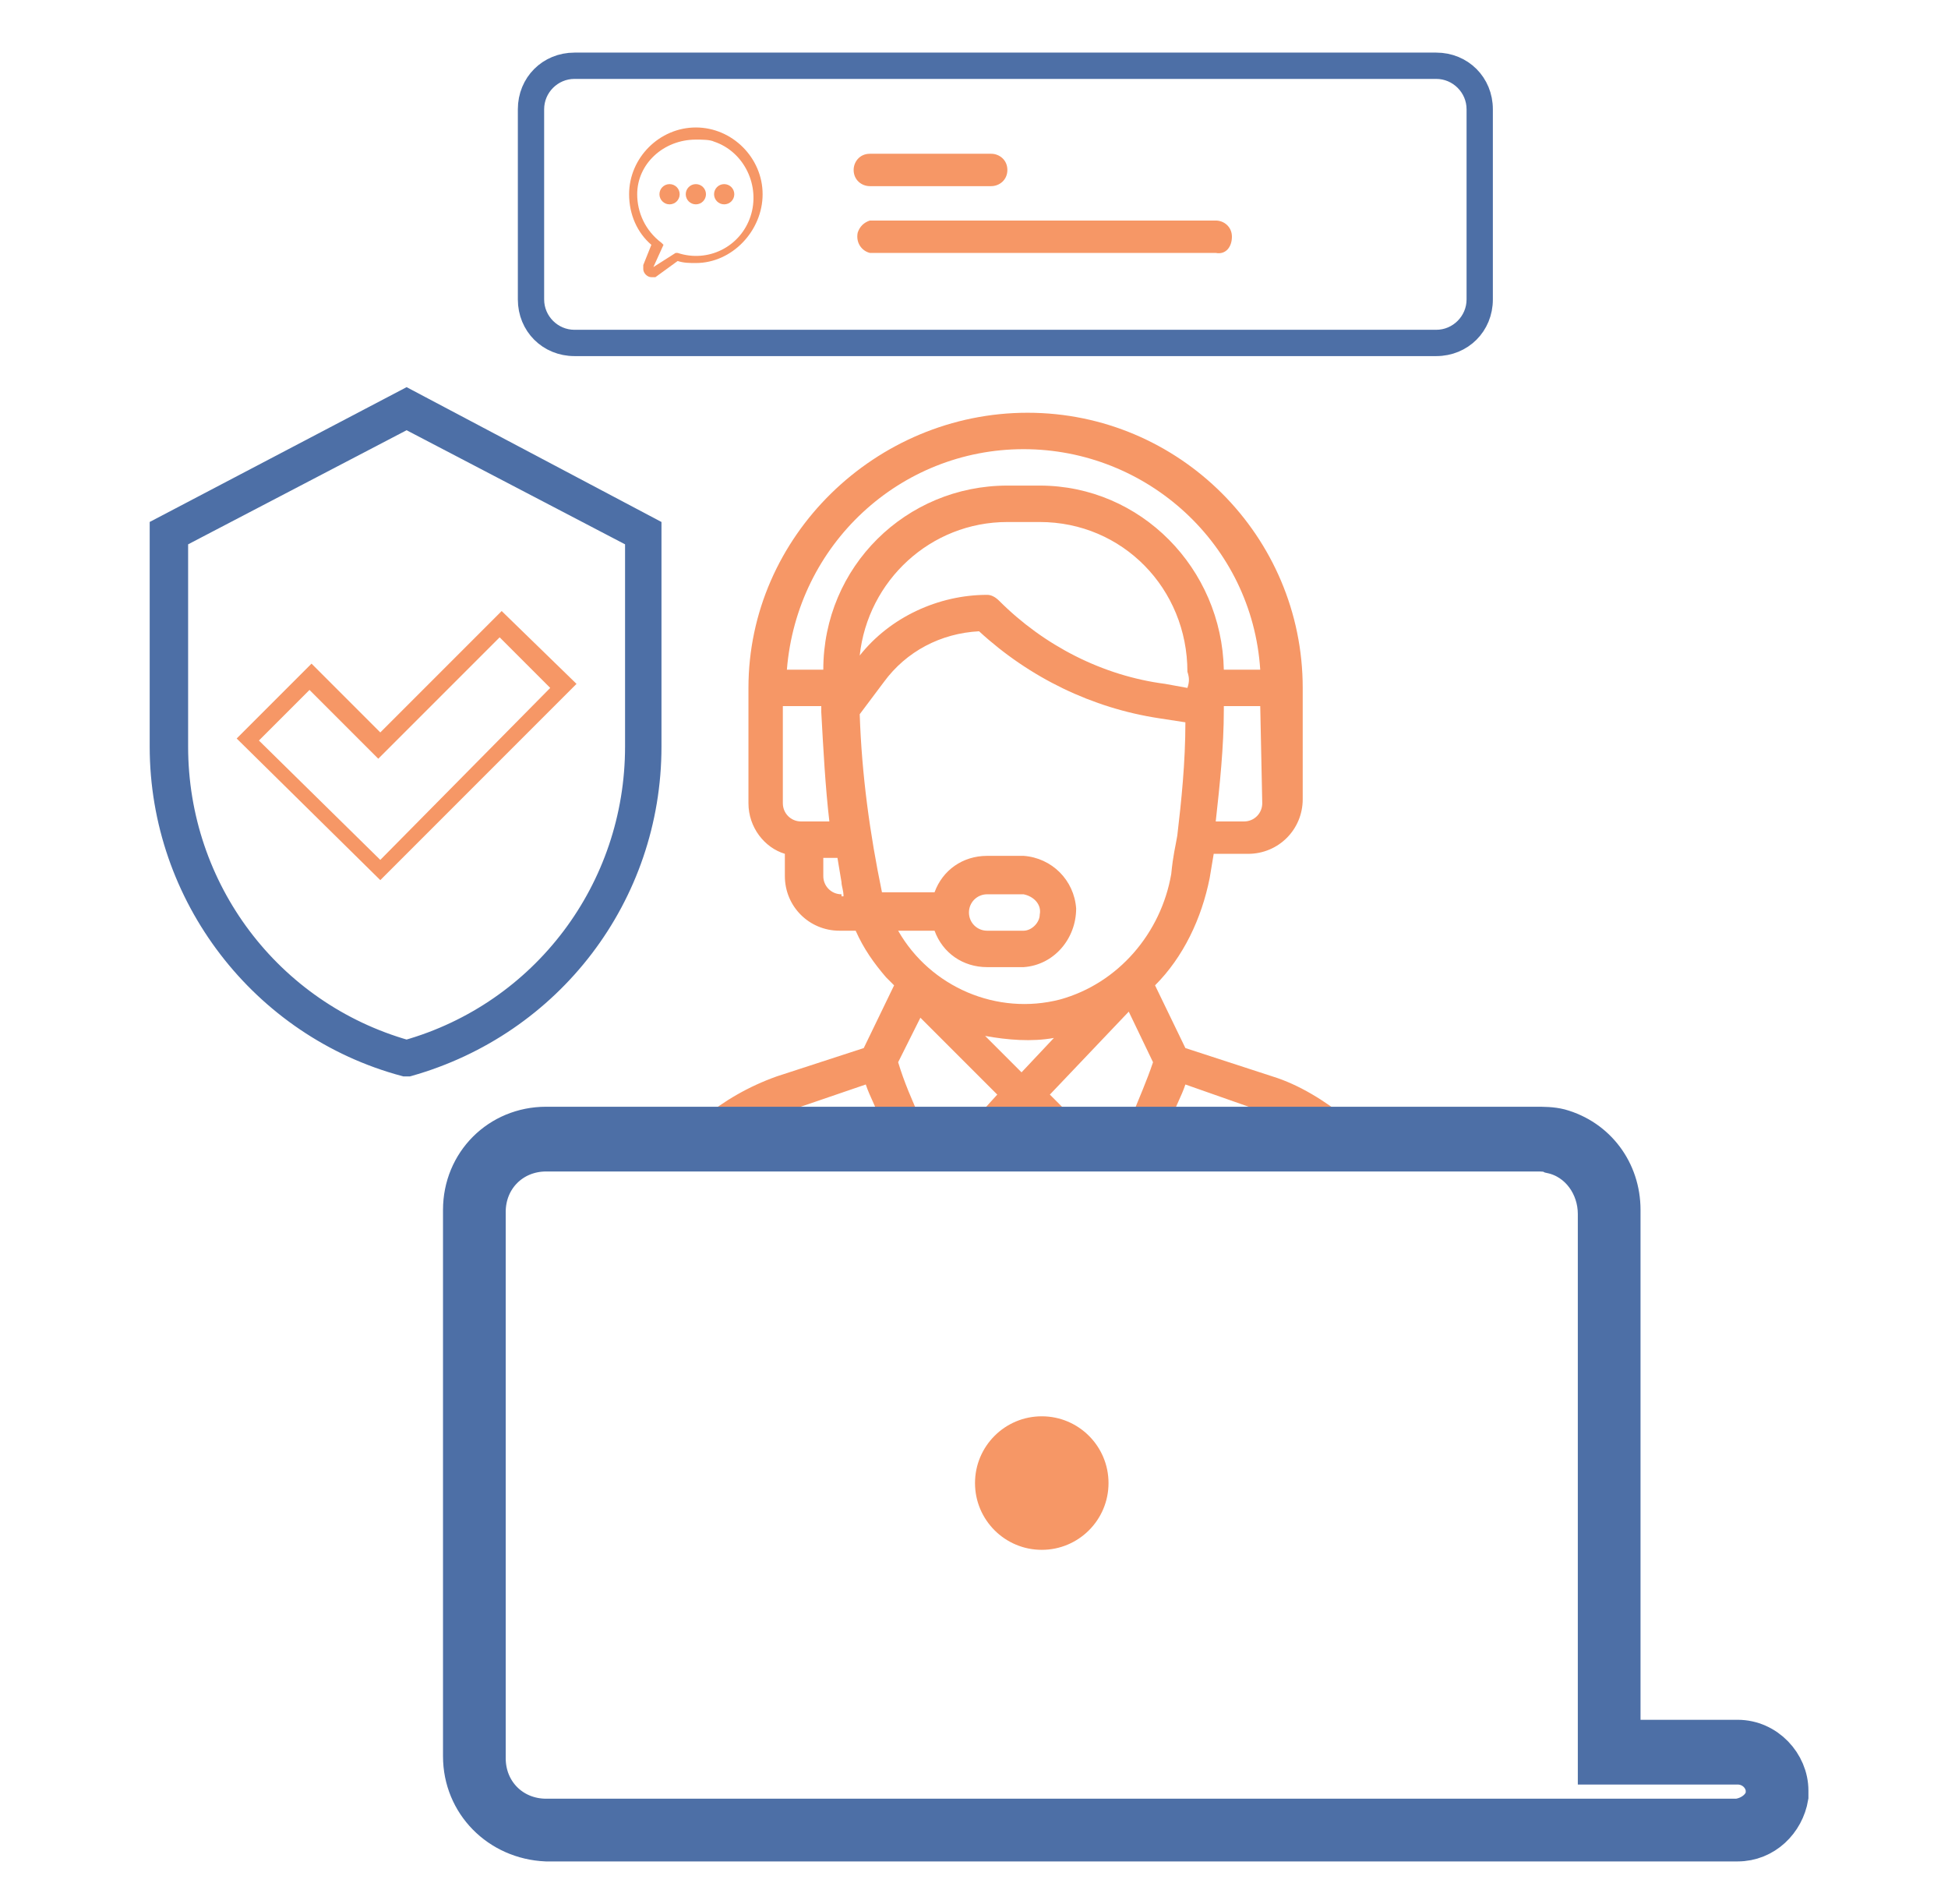 <?xml version="1.0" encoding="utf-8"?>
<!-- Generator: Adobe Illustrator 23.0.5, SVG Export Plug-In . SVG Version: 6.00 Build 0)  -->
<svg version="1.1" id="Layer_1" xmlns="http://www.w3.org/2000/svg" xmlns:xlink="http://www.w3.org/1999/xlink" x="0px" y="0px"
	 viewBox="0 0 96.3 94.1" style="enable-background:new 0 0 96.3 94.1;" xml:space="preserve">
<style type="text/css">
	.st0{fill:#F69766;}
	.st1{fill:#4D6FA6;}
	.st2{fill:#4D6FA6;stroke:#4D6FA6;stroke-width:2;stroke-miterlimit:10;}
	.st3{fill:#4D6FA6;stroke:#4D6FA6;stroke-miterlimit:10;}
</style>
<path class="st0" d="M38.8,42.2v1.1c0,1.5,1.2,2.7,2.7,2.7h0.8c0.4,0.9,0.9,1.6,1.5,2.3c0.1,0.1,0.3,0.3,0.4,0.4l-1.5,3.1l-4.3,1.4
	c-1.4,0.5-2.6,1.2-3.7,2.1h3.4c0.3-0.1,0.6-0.3,0.9-0.4l3.8-1.3c0.2,0.6,0.5,1.1,0.7,1.7h2c-0.4-0.9-0.8-1.8-1.1-2.8l1.1-2.2
	l3.8,3.8l-1,1.1H53l-1.1-1.1l3.9-4.1l1.2,2.5c-0.3,0.9-0.7,1.8-1.1,2.8h2c0.2-0.6,0.5-1.1,0.7-1.7l3.7,1.3c0.3,0.1,0.6,0.3,0.9,0.4
	h3.4c-1.1-0.9-2.4-1.7-3.7-2.1l-4.3-1.4l-1.5-3.1c1.4-1.4,2.3-3.3,2.7-5.3l0.2-1.2h1.7c1.5,0,2.7-1.2,2.7-2.7V34
	c0-7.5-6.1-13.6-13.6-13.6S37,26.5,37,34v5.7C37,40.9,37.8,41.9,38.8,42.2z M41.6,44.2c-0.5,0-0.9-0.4-0.9-0.9v-0.9h0.7l0.2,1.2
	c0,0.2,0.1,0.4,0.1,0.7H41.6z M50.5,53l-1.8-1.8c1.1,0.2,2.3,0.3,3.4,0.1L50.5,53z M58.2,41.3L58.2,41.3c-0.1,0.6-0.2,0.9-0.3,1.9
	c-0.5,2.9-2.6,5.4-5.5,6.2c-3.1,0.8-6.4-0.6-8-3.4h1.8c0.4,1.1,1.4,1.8,2.6,1.8h1.8c1.5-0.1,2.6-1.4,2.6-2.9
	c-0.1-1.4-1.2-2.5-2.6-2.6h-1.8c-1.2,0-2.2,0.7-2.6,1.8h-2.6c-0.6-2.9-1-5.8-1.1-8.8l1.2-1.6c1.1-1.5,2.8-2.4,4.7-2.5
	c2.5,2.3,5.6,3.8,8.9,4.3l1.3,0.2C58.6,37.7,58.4,39.6,58.2,41.3L58.2,41.3z M47.9,45.1c0-0.5,0.4-0.9,0.9-0.9c0,0,0,0,0,0h1.8
	c0.5,0.1,0.9,0.5,0.8,1c0,0.4-0.4,0.8-0.8,0.8h-1.8C48.3,46,47.9,45.6,47.9,45.1z M58.7,34L58.7,34l-1.1-0.2c-3.1-0.4-6-1.9-8.2-4.1
	c-0.2-0.2-0.4-0.3-0.6-0.3c-2.4,0-4.8,1.1-6.3,3c0.4-3.7,3.5-6.6,7.3-6.6h1.6c4.1,0,7.3,3.3,7.3,7.4C58.8,33.5,58.8,33.7,58.7,34z
	 M62.4,39.7c0,0.5-0.4,0.9-0.9,0.9c0,0,0,0,0,0h-1.4c0.2-1.8,0.4-3.7,0.4-5.5c0,0,0-0.1,0-0.2h1.8L62.4,39.7z M50.6,22.2
	c6.1,0,11.3,4.7,11.7,10.9h-1.8c-0.1-5-4.1-9.1-9.1-9.1h-1.6c-5,0-9.1,4-9.1,9.1h-1.8C39.4,26.9,44.5,22.2,50.6,22.2z M38.8,34.9
	h1.8c0,0.1,0,0.2,0,0.3l0,0c0.1,1.8,0.2,3.7,0.4,5.4h-1.4c-0.5,0-0.9-0.4-0.9-0.9V34.9z"/>
<path class="st1" d="M83.9,89.9h-0.7v-0.1L82.1,90v1h5.1C86.1,90.6,85,90.3,83.9,89.9z"/>
<path class="st1" d="M83.9,89.9h-0.7v-0.1L82.1,90v1h5.1C86.1,90.6,85,90.3,83.9,89.9z"/>
<path class="st1" d="M83.9,89.9h-0.7v-0.1L82.1,90v1h5.1C86.1,90.6,85,90.3,83.9,89.9z"/>
<path class="st2" d="M85.9,86h-5.8V59.8c0-1.9-1.2-3.5-3-4c-0.4-0.1-0.8-0.1-1.2-0.1H27c-2.3,0-4.1,1.8-4.1,4.1l0,0v27
	c0,2.3,1.8,4.1,4.1,4.2c0,0,0,0,0,0h58.9c1.3,0,2.3-1,2.5-2.2c0-0.1,0-0.2,0-0.3C88.4,87.2,87.3,86,85.9,86C85.9,86,85.9,86,85.9,86
	z M85.9,89.9H27c-1.7,0-3-1.3-3-3v-27c0-1.7,1.3-3,3-3l0,0h49c0.2,0,0.5,0,0.7,0.1c1.4,0.3,2.3,1.6,2.3,3v27.2h6.9
	c0.7,0,1.3,0.5,1.4,1.2c0,0.1,0,0.1,0,0.2C87.3,89.2,86.7,89.8,85.9,89.9z"/>
<circle class="st0" cx="51.5" cy="73.3" r="3.3"/>
<path class="st3" d="M20.1,19.7L7.9,26.1v10.8c0,7.4,5,13.9,12.1,15.8h0.1h0.1c7.1-2,12-8.4,12-15.8V26.1L20.1,19.7z M31.4,36.9
	c0,7-4.6,13.1-11.3,15c-6.7-1.9-11.3-8-11.3-15V26.6l11.3-5.9l11.3,5.9V36.9z"/>
<path class="st0" d="M24.8,30.2l-6,6l-3.4-3.4l-3.7,3.7l7.1,7l9.7-9.7L24.8,30.2z M18.8,42.5l-6-5.9l2.5-2.5l3.4,3.4l6-6l2.5,2.5
	L18.8,42.5z"/>
<path class="st0" d="M60.1,12.5H43c-0.4-0.1-0.7-0.5-0.6-1c0.1-0.3,0.3-0.5,0.6-0.6h17.1c0.4,0,0.8,0.3,0.8,0.8
	C60.9,12.2,60.6,12.6,60.1,12.5L60.1,12.5z"/>
<path class="st0" d="M49,9.2h-6c-0.4,0-0.8-0.3-0.8-0.8c0-0.4,0.3-0.8,0.8-0.8c0,0,0,0,0,0h6c0.4,0,0.8,0.3,0.8,0.8c0,0,0,0,0,0
	C49.8,8.9,49.4,9.2,49,9.2z"/>
<path class="st3" d="M71,3.1H28.4c-1.3,0-2.3,1-2.3,2.3v0v9.4c0,1.3,1,2.3,2.3,2.3l0,0H71c1.3,0,2.3-1,2.3-2.3V5.4
	C73.3,4.1,72.3,3.1,71,3.1z M73,14.8c0,1.1-0.9,2-2,2H28.4c-1.1,0-2-0.9-2-2V5.4c0-1.1,0.9-2,2-2H71c1.1,0,2,0.9,2,2V14.8z"/>
<path class="st0" d="M32.2,13.7c-0.2,0-0.4-0.2-0.4-0.4c0,0,0,0,0,0c0-0.1,0-0.1,0-0.2l0.4-1c-0.7-0.6-1.1-1.5-1.1-2.5
	c0-1.8,1.5-3.3,3.3-3.3s3.3,1.5,3.3,3.3S36.2,13,34.4,13l0,0c-0.3,0-0.6,0-0.9-0.1l-1.1,0.8C32.3,13.7,32.2,13.7,32.2,13.7z
	 M34.4,6.9c-1.6,0-2.9,1.2-2.9,2.7c0,0.9,0.4,1.8,1.2,2.4l0.1,0.1l-0.5,1.1l1.1-0.7h0.1c1.5,0.5,3.1-0.3,3.6-1.8S36.8,7.5,35.3,7
	C35.1,6.9,34.7,6.9,34.4,6.9z"/>
<circle class="st0" cx="34.4" cy="9.6" r="0.5"/>
<circle class="st0" cx="33.1" cy="9.6" r="0.5"/>
<circle class="st0" cx="35.8" cy="9.6" r="0.5"/>
</svg>
